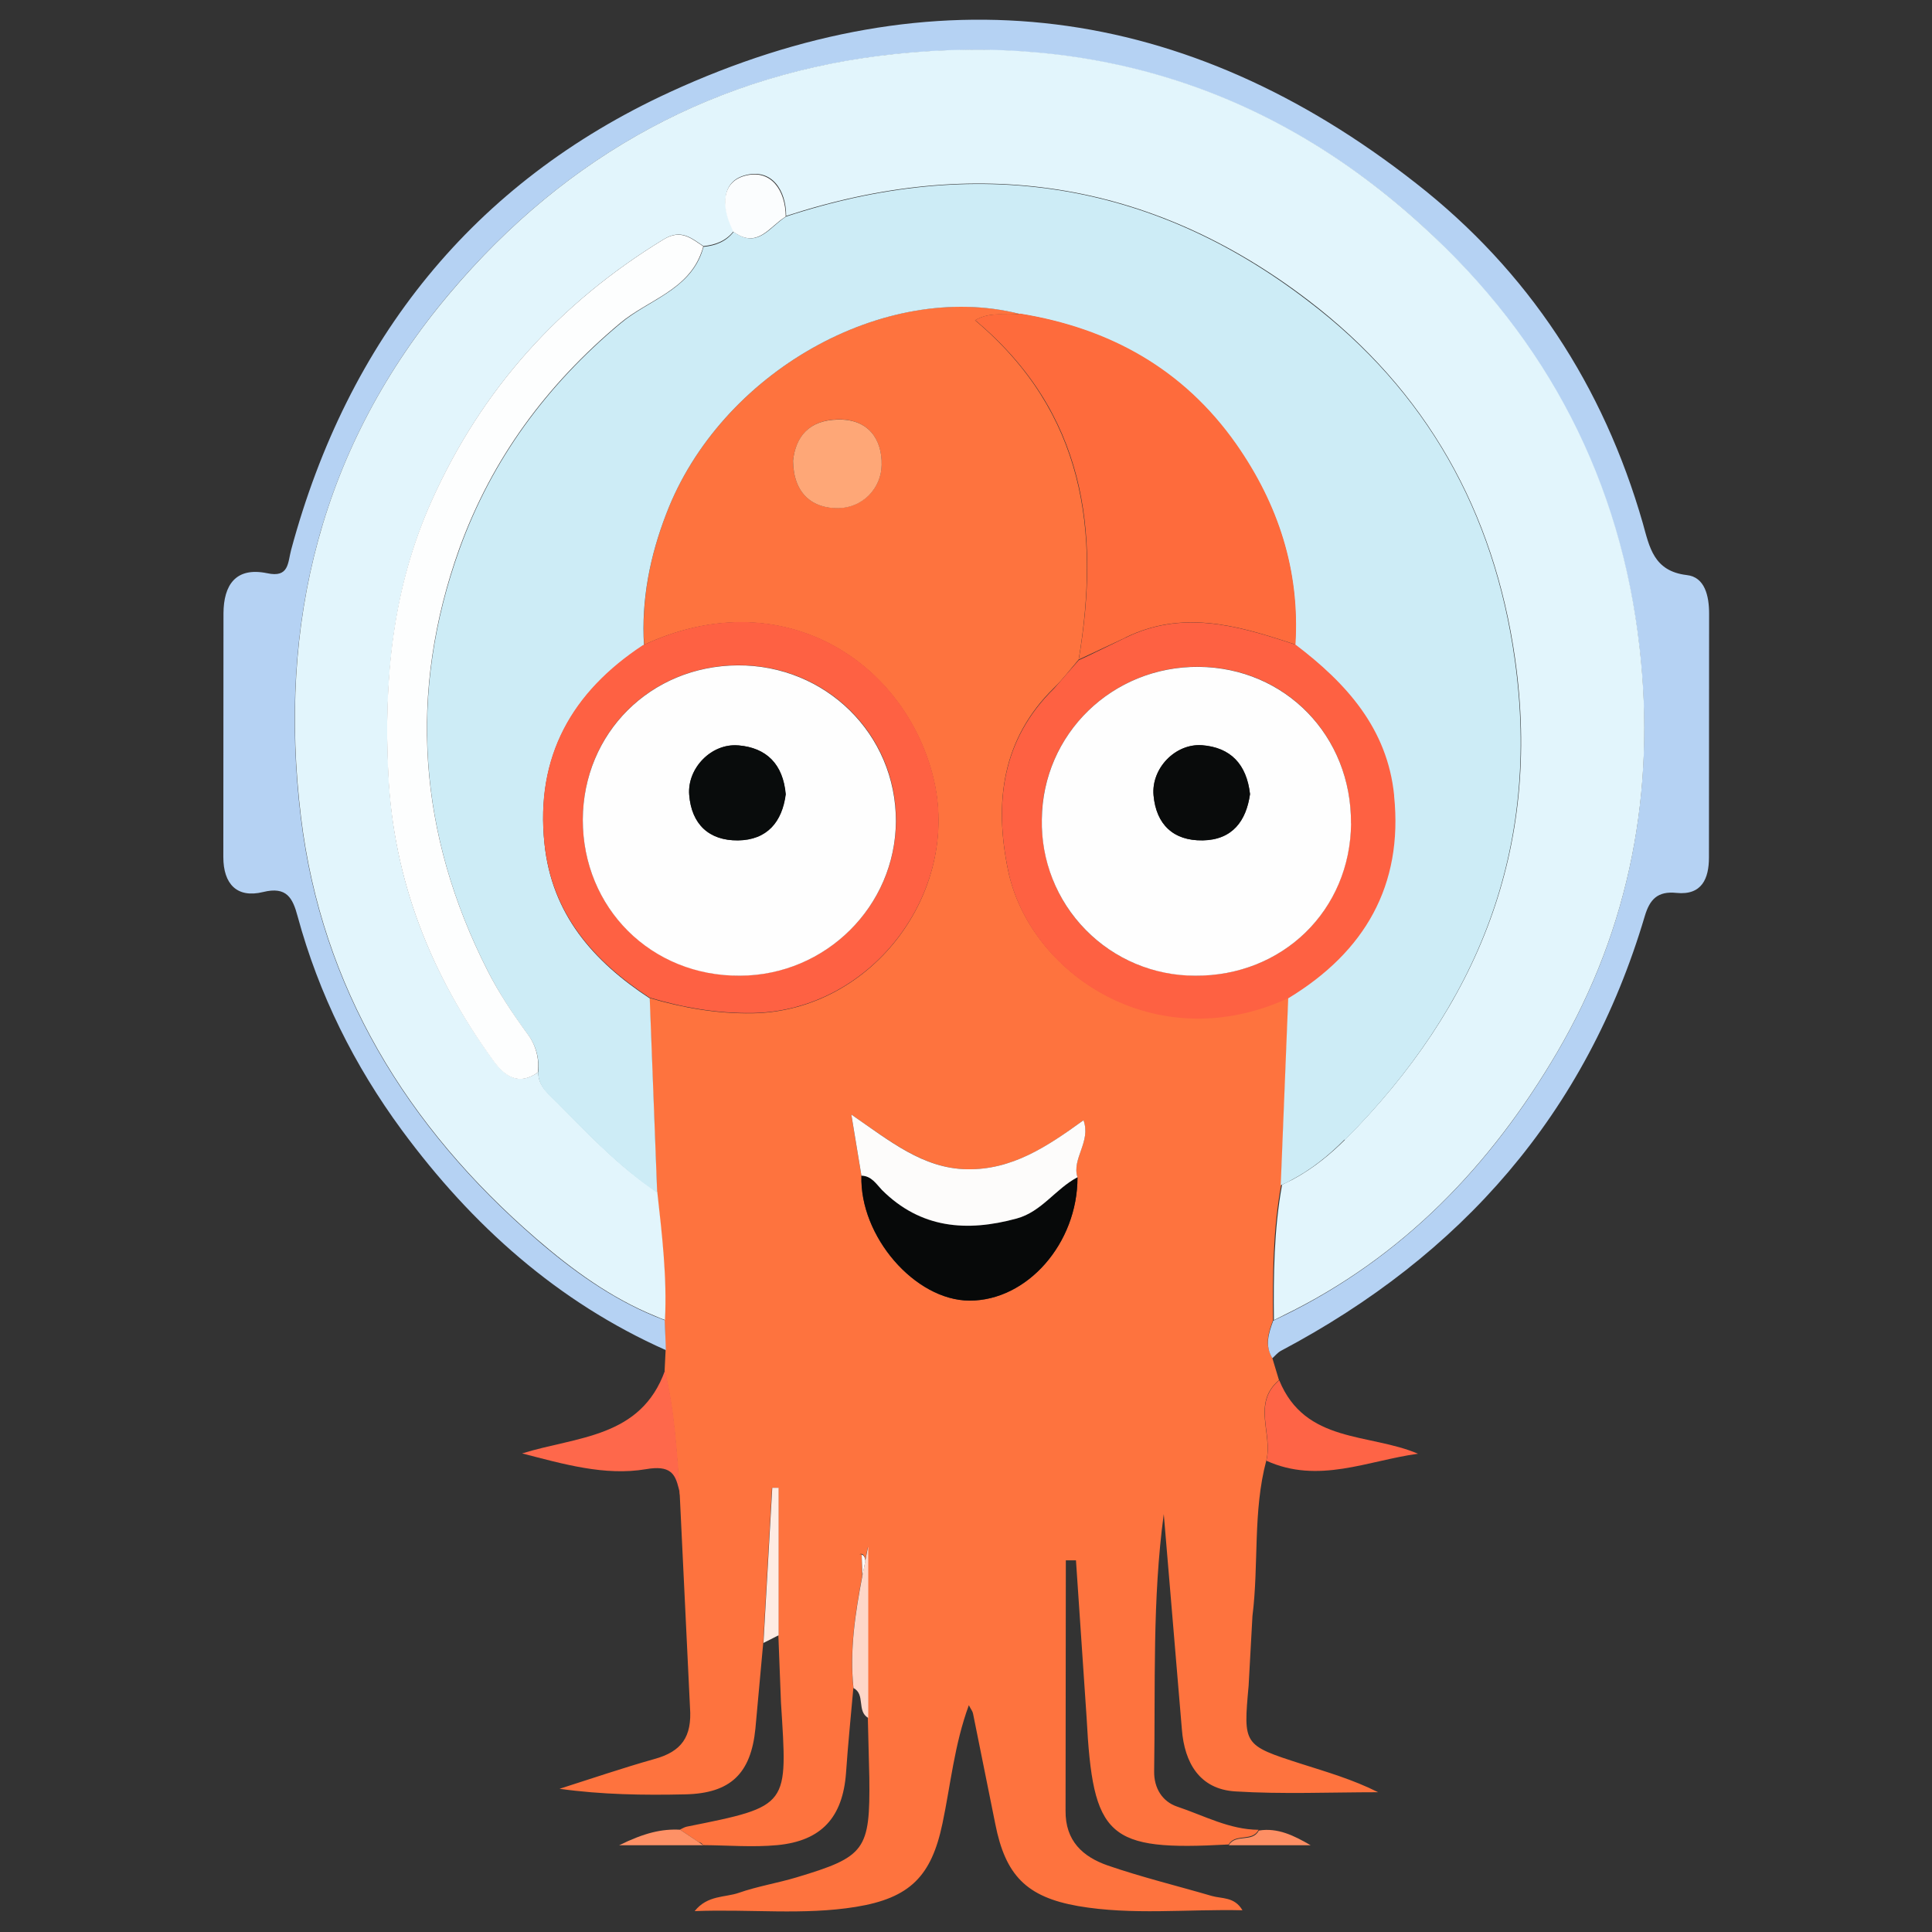 <svg width="49" height="49" viewBox="0 0 49 49" fill="none" xmlns="http://www.w3.org/2000/svg">
<rect x="0" y="0" width="49" height="49" fill="#333333" stroke="none"/>
<g clip-path="url(#clip0_1702_3145)">
<path d="M21.849 39.428C21.853 39.428 21.856 39.441 21.856 39.466L21.869 39.991L21.948 39.59C21.927 39.338 21.729 39.467 21.849 39.437V39.428ZM32.69 25.298C32.686 25.301 32.677 25.301 32.674 25.305C32.677 25.309 32.686 25.313 32.69 25.318C32.686 25.314 32.69 25.306 32.69 25.298Z" fill="#FEFEFE"/>
<path d="M31.666 42.788L31.765 40.986C31.93 39.677 31.772 38.339 32.116 37.044C32.285 36.375 31.744 35.589 32.438 35.003L32.266 34.433C32.071 34.11 32.17 33.797 32.287 33.482C32.274 32.333 32.287 31.185 32.493 30.049L32.683 25.309C32.679 25.305 32.67 25.301 32.666 25.296C29.291 26.846 26.109 24.677 25.567 22.073C25.212 20.363 25.402 18.747 26.737 17.441C26.96 17.222 27.15 16.97 27.357 16.73C27.902 13.46 27.507 10.46 24.729 8.123C25.146 7.883 25.522 8.02 25.854 7.958C22.434 7.096 18.279 9.44 16.902 13.019C16.489 14.093 16.266 15.194 16.336 16.353C19.733 14.778 22.786 16.659 23.616 19.523C24.487 22.502 22.165 25.655 19.078 25.7C18.178 25.712 17.323 25.563 16.471 25.311L16.661 30.245C16.781 31.323 16.909 32.397 16.856 33.485L16.881 34.253L16.856 34.766C17.108 35.798 17.162 36.86 17.24 37.919C17.233 37.892 17.227 37.864 17.224 37.836C17.227 37.866 17.236 37.89 17.24 37.911L17.5 43.307C17.554 44.051 17.286 44.423 16.6 44.612C15.79 44.84 14.993 45.113 14.191 45.368C15.265 45.517 16.324 45.533 17.381 45.509C18.526 45.484 19.046 44.984 19.159 43.839L19.357 41.67L19.579 37.736H19.741V41.476L19.807 43.178C19.972 45.818 20.05 45.802 17.419 46.328C17.356 46.341 17.303 46.378 17.246 46.403L17.717 46.718C17.767 46.731 17.807 46.751 17.833 46.797C18.46 46.801 19.093 46.855 19.713 46.797C20.841 46.69 21.374 46.086 21.457 44.967C21.506 44.247 21.58 43.529 21.643 42.81C21.544 41.855 21.688 40.918 21.865 39.98L21.853 39.455C21.853 39.43 21.845 39.413 21.845 39.417C21.725 39.447 21.924 39.318 21.944 39.57L22.01 39.236V43.566L22.048 45.086C22.069 46.925 21.952 47.09 20.2 47.615C19.717 47.76 19.213 47.84 18.733 48.008C18.386 48.128 17.944 48.062 17.618 48.47C19.043 48.416 20.378 48.578 21.706 48.363C23.078 48.14 23.623 47.586 23.903 46.248C24.109 45.273 24.203 44.253 24.572 43.248C24.626 43.355 24.667 43.398 24.679 43.463L25.242 46.256C25.498 47.557 26.027 48.111 27.342 48.342C28.71 48.578 30.094 48.417 31.512 48.449C31.309 48.102 30.991 48.16 30.735 48.086C29.855 47.829 28.957 47.61 28.095 47.313C27.467 47.094 27.016 46.694 27.025 45.92L27.032 39.574H27.289L27.558 43.549C27.719 46.615 28.083 46.949 31.161 46.78C31.333 46.49 31.761 46.718 31.921 46.408C31.182 46.404 30.537 46.048 29.859 45.821C29.479 45.694 29.264 45.35 29.272 44.921C29.305 42.748 29.223 40.566 29.516 38.401L29.975 43.859C30.041 44.711 30.425 45.376 31.325 45.434C32.525 45.509 33.742 45.455 34.953 45.455C34.312 45.133 33.655 44.943 33.003 44.735C31.524 44.26 31.533 44.255 31.668 42.752L31.666 42.788ZM22.36 11.786C22.358 12.077 22.241 12.355 22.035 12.56C21.83 12.765 21.552 12.882 21.262 12.885C20.613 12.898 20.125 12.525 20.113 11.683C20.183 11.072 20.525 10.654 21.253 10.637C22.025 10.625 22.372 11.146 22.36 11.786H22.36ZM27.327 29.859C27.331 31.532 26.05 32.991 24.587 32.987C23.207 32.983 21.797 31.355 21.847 29.817L21.591 28.268C22.579 28.941 23.409 29.631 24.52 29.655C25.657 29.676 26.549 29.093 27.479 28.412C27.677 28.957 27.178 29.383 27.326 29.858L27.327 29.859Z" fill="#FE733E"/>
<path d="M16.86 33.485L16.62 33.39C15.495 32.927 14.509 32.216 13.6 31.427C10.319 28.592 8.155 25.043 7.63 20.738C7.035 15.846 8.13 11.33 11.395 7.45C14.374 3.913 18.171 1.851 22.705 1.375C27.742 0.85 32.266 2.26 36.076 5.738C39.254 8.639 41.101 12.233 41.584 16.46C41.989 20.06 41.34 23.538 39.489 26.699C37.808 29.572 35.568 31.901 32.539 33.377L32.291 33.497C32.176 33.812 32.072 34.124 32.27 34.447C32.341 34.385 32.402 34.307 32.485 34.261C37.06 31.84 40.232 28.241 41.716 23.233C41.843 22.808 42.042 22.597 42.518 22.646C43.163 22.712 43.343 22.283 43.343 21.746L43.347 15.565C43.347 15.115 43.24 14.635 42.781 14.585C41.938 14.486 41.834 13.871 41.666 13.271C40.664 9.785 38.764 6.877 35.914 4.649C30.088 0.074 23.692 -0.751 16.982 2.339C12.001 4.633 8.824 8.612 7.386 13.938C7.296 14.268 7.337 14.661 6.775 14.538C5.972 14.373 5.672 14.844 5.668 15.554L5.664 21.736C5.664 22.422 6.011 22.786 6.672 22.624C7.272 22.475 7.424 22.777 7.548 23.239C8.085 25.214 8.982 27.019 10.196 28.669C11.973 31.078 14.138 33.019 16.889 34.243L16.859 33.47L16.86 33.485Z" fill="#B5D2F3"/>
<path d="M16.866 34.759C16.255 36.473 14.627 36.431 13.242 36.862C14.283 37.13 15.342 37.439 16.382 37.262C17.002 37.155 17.122 37.378 17.213 37.746L17.234 37.833L17.25 37.908C17.171 36.846 17.118 35.789 16.866 34.759Z" fill="#FE684B"/>
<path d="M32.117 37.047C33.439 37.647 34.687 37.044 35.965 36.87C34.717 36.341 33.101 36.613 32.444 35.006C31.747 35.592 32.293 36.378 32.117 37.047Z" fill="#FE6446"/>
<path d="M22.013 39.246L21.947 39.581L21.869 39.981C21.691 40.919 21.546 41.856 21.646 42.812C21.956 42.973 21.721 43.398 22.021 43.572V39.246H22.013Z" fill="#FED6C8"/>
<path d="M19.586 37.735L19.363 41.669L19.747 41.474V37.734H19.586V37.735Z" fill="#FEEBE3"/>
<path d="M15.705 46.8H17.837L17.722 46.721L17.251 46.406C16.784 46.381 16.346 46.485 15.706 46.798L15.705 46.8Z" fill="#FE9166"/>
<path d="M31.166 46.799H33.24C32.819 46.555 32.406 46.349 31.927 46.427C31.765 46.742 31.335 46.502 31.166 46.799Z" fill="#FE8F64"/>
<path d="M32.543 33.364C35.571 31.894 37.808 29.563 39.493 26.687C41.344 23.525 41.993 20.047 41.588 16.448C41.113 12.218 39.261 8.623 36.081 5.734C32.27 2.252 27.746 0.839 22.715 1.367C18.187 1.838 14.385 3.905 11.405 7.442C8.131 11.321 7.04 15.836 7.635 20.729C8.16 25.039 10.325 28.584 13.605 31.418C14.519 32.207 15.498 32.922 16.625 33.381C16.704 33.414 16.776 33.447 16.866 33.476C16.919 32.389 16.791 31.316 16.671 30.236L16.423 30.059C15.585 29.459 14.865 28.703 14.143 27.968C13.924 27.745 13.651 27.555 13.651 27.191C13.164 27.542 12.812 27.298 12.526 26.909C10.939 24.744 9.98 22.343 9.853 19.634C9.738 17.246 9.952 14.924 10.956 12.689C12.232 9.851 14.195 7.682 16.831 6.07C17.277 5.797 17.534 6.04 17.843 6.242C18.145 6.212 18.413 6.11 18.608 5.862L18.571 5.775C18.306 5.217 18.294 4.585 18.931 4.436C19.572 4.283 19.936 4.811 19.939 5.477C24.72 3.914 29.166 4.551 33.178 7.613C36.178 9.902 37.897 12.971 38.428 16.715C39.106 21.529 37.478 25.52 34.123 28.895C33.725 29.293 33.28 29.651 32.776 29.92C32.69 29.964 32.603 30.007 32.516 30.048C32.309 31.184 32.297 32.333 32.309 33.482L32.55 33.362L32.543 33.364Z" fill="#E2F5FC"/>
<path d="M34.113 28.91C37.464 25.535 39.093 21.543 38.418 16.73C37.893 12.983 36.174 9.905 33.168 7.628C29.163 4.558 24.706 3.926 19.938 5.492C19.931 5.496 19.922 5.505 19.914 5.509C19.539 5.749 19.245 6.265 18.703 5.942C18.67 5.921 18.641 5.905 18.608 5.88C18.413 6.128 18.149 6.231 17.843 6.26C17.83 6.31 17.813 6.356 17.798 6.405C17.455 7.368 16.425 7.62 15.735 8.205C13.863 9.771 12.475 11.655 11.657 13.92C10.343 17.58 10.611 21.167 12.372 24.63C12.657 25.193 13.008 25.725 13.384 26.234C13.592 26.509 13.687 26.854 13.649 27.197C13.649 27.569 13.922 27.763 14.141 27.986C14.868 28.721 15.583 29.469 16.421 30.077L16.668 30.254L16.479 25.321C15.041 24.379 13.991 23.18 13.809 21.395C13.581 19.193 14.506 17.565 16.308 16.379C16.316 16.376 16.325 16.367 16.333 16.363C16.263 15.206 16.486 14.098 16.899 13.028C18.269 9.448 22.425 7.1 25.851 7.959C28.136 8.331 30.003 9.369 31.342 11.273C32.412 12.797 32.966 14.479 32.842 16.355C34.132 17.334 35.172 18.482 35.342 20.181C35.569 22.466 34.594 24.135 32.672 25.301V25.322L32.482 30.062C32.572 30.02 32.66 29.987 32.742 29.934C33.255 29.666 33.701 29.306 34.098 28.905L34.113 28.91Z" fill="#CDECF6"/>
<path d="M28.542 16.17C29.967 15.472 31.335 15.847 32.703 16.297L32.856 16.347C32.971 14.467 32.418 12.784 31.356 11.265C30.017 9.36 28.149 8.323 25.877 7.955C25.526 8.021 25.149 7.88 24.732 8.12C27.525 10.459 27.91 13.459 27.36 16.727L28.551 16.169L28.542 16.17Z" fill="#FE6B3C"/>
<path d="M35.359 20.177C35.19 18.479 34.149 17.33 32.859 16.351L32.706 16.301C31.334 15.851 29.963 15.475 28.546 16.174L27.616 16.624L27.359 16.744L26.739 17.455C25.401 18.76 25.215 20.376 25.57 22.087C26.111 24.694 29.293 26.864 32.672 25.318C32.676 25.314 32.685 25.314 32.688 25.31C34.61 24.14 35.589 22.46 35.358 20.188L35.359 20.177ZM30.306 24.743C28.112 24.727 26.401 22.983 26.421 20.781C26.442 18.612 28.221 16.893 30.399 16.91C32.597 16.926 34.279 18.657 34.262 20.88C34.245 23.087 32.526 24.765 30.303 24.742L30.306 24.743Z" fill="#FE6142"/>
<path d="M16.307 16.362C14.506 17.547 13.58 19.176 13.807 21.378C13.989 23.163 15.039 24.362 16.468 25.299C17.328 25.556 18.178 25.704 19.084 25.692C22.159 25.647 24.493 22.497 23.621 19.515C22.796 16.653 19.732 14.772 16.346 16.347C16.33 16.351 16.321 16.36 16.313 16.364L16.307 16.362ZM18.77 24.742C16.518 24.75 14.775 23.023 14.783 20.784C14.787 18.586 16.502 16.884 18.713 16.871C20.948 16.858 22.733 18.618 22.726 20.816C22.718 22.976 20.945 24.733 18.772 24.741L18.77 24.742Z" fill="#FE6143"/>
<path d="M22.369 30.18C22.216 30.027 22.105 29.82 21.849 29.816C21.799 31.354 23.204 32.981 24.589 32.986C26.056 32.99 27.332 31.531 27.328 29.858C26.775 30.143 26.423 30.73 25.787 30.904C24.512 31.251 23.353 31.164 22.37 30.181L22.369 30.18Z" fill="#070909"/>
<path d="M27.48 28.412C26.55 29.087 25.662 29.676 24.521 29.655C23.406 29.634 22.571 28.94 21.592 28.268L21.848 29.817C22.105 29.825 22.223 30.027 22.369 30.181C23.348 31.156 24.517 31.251 25.786 30.904C26.422 30.731 26.773 30.148 27.327 29.858C27.178 29.383 27.678 28.958 27.48 28.412Z" fill="#FDFCFB"/>
<path d="M21.253 10.641C20.522 10.654 20.179 11.071 20.113 11.687C20.126 12.53 20.613 12.897 21.262 12.889C21.553 12.886 21.831 12.769 22.036 12.564C22.241 12.358 22.358 12.081 22.361 11.79C22.374 11.145 22.026 10.624 21.253 10.641Z" fill="#FEA777"/>
<path d="M13.643 27.184C13.681 26.841 13.587 26.496 13.379 26.221C13.007 25.712 12.651 25.18 12.366 24.617C10.606 21.155 10.341 17.567 11.651 13.908C12.476 11.635 13.858 9.76 15.73 8.193C16.42 7.615 17.449 7.366 17.792 6.393C17.809 6.348 17.825 6.297 17.837 6.248C17.528 6.045 17.271 5.802 16.825 6.075C14.189 7.688 12.226 9.855 10.949 12.695C9.944 14.93 9.731 17.253 9.847 19.64C9.979 22.338 10.934 24.743 12.52 26.915C12.805 27.303 13.16 27.547 13.645 27.196L13.643 27.184Z" fill="#FDFEFE"/>
<path d="M19.904 5.508C19.911 5.504 19.92 5.495 19.928 5.492C19.921 4.818 19.553 4.298 18.92 4.451C18.287 4.604 18.296 5.236 18.56 5.789L18.598 5.876C18.628 5.899 18.66 5.92 18.693 5.939C19.235 6.265 19.528 5.744 19.904 5.509V5.508Z" fill="#FBFDFE"/>
<path d="M34.264 20.883C34.281 18.665 32.599 16.933 30.401 16.913C28.212 16.896 26.443 18.615 26.423 20.784C26.413 21.301 26.505 21.814 26.696 22.294C26.887 22.775 27.171 23.212 27.533 23.581C27.894 23.95 28.326 24.243 28.802 24.443C29.279 24.643 29.79 24.746 30.307 24.746C32.53 24.763 34.249 23.085 34.266 20.884L34.264 20.883ZM30.499 21.313C29.755 21.326 29.322 20.904 29.256 20.173C29.193 19.498 29.805 18.855 30.483 18.9C31.21 18.954 31.619 19.38 31.705 20.14C31.606 20.818 31.259 21.301 30.505 21.314L30.499 21.313ZM18.711 16.875C16.501 16.888 14.79 18.59 14.781 20.788C14.777 23.027 16.517 24.763 18.768 24.746C20.942 24.739 22.713 22.982 22.722 20.825C22.726 18.623 20.942 16.863 18.71 16.875H18.711ZM18.715 21.313C17.98 21.32 17.538 20.9 17.48 20.16C17.426 19.485 18.042 18.846 18.723 18.904C19.443 18.966 19.863 19.384 19.923 20.144C19.833 20.841 19.452 21.305 18.708 21.314L18.715 21.313Z" fill="#FEFEFE"/>
<path d="M30.485 18.901C29.807 18.852 29.195 19.488 29.258 20.174C29.324 20.909 29.759 21.327 30.502 21.314C31.258 21.301 31.609 20.819 31.702 20.14C31.615 19.38 31.207 18.955 30.479 18.9L30.485 18.901Z" fill="#090B0B"/>
<path d="M18.723 18.906C18.048 18.848 17.426 19.48 17.48 20.162C17.538 20.902 17.98 21.323 18.715 21.315C19.459 21.308 19.84 20.844 19.93 20.145C19.86 19.38 19.438 18.963 18.73 18.905L18.723 18.906Z" fill="#090C0C"/>
</g>
<defs>
<clipPath id="clip0_1702_3145">
<rect width="48" height="48" fill="white" transform="translate(0.5 0.5)"/>
</clipPath>
</defs>
</svg>
